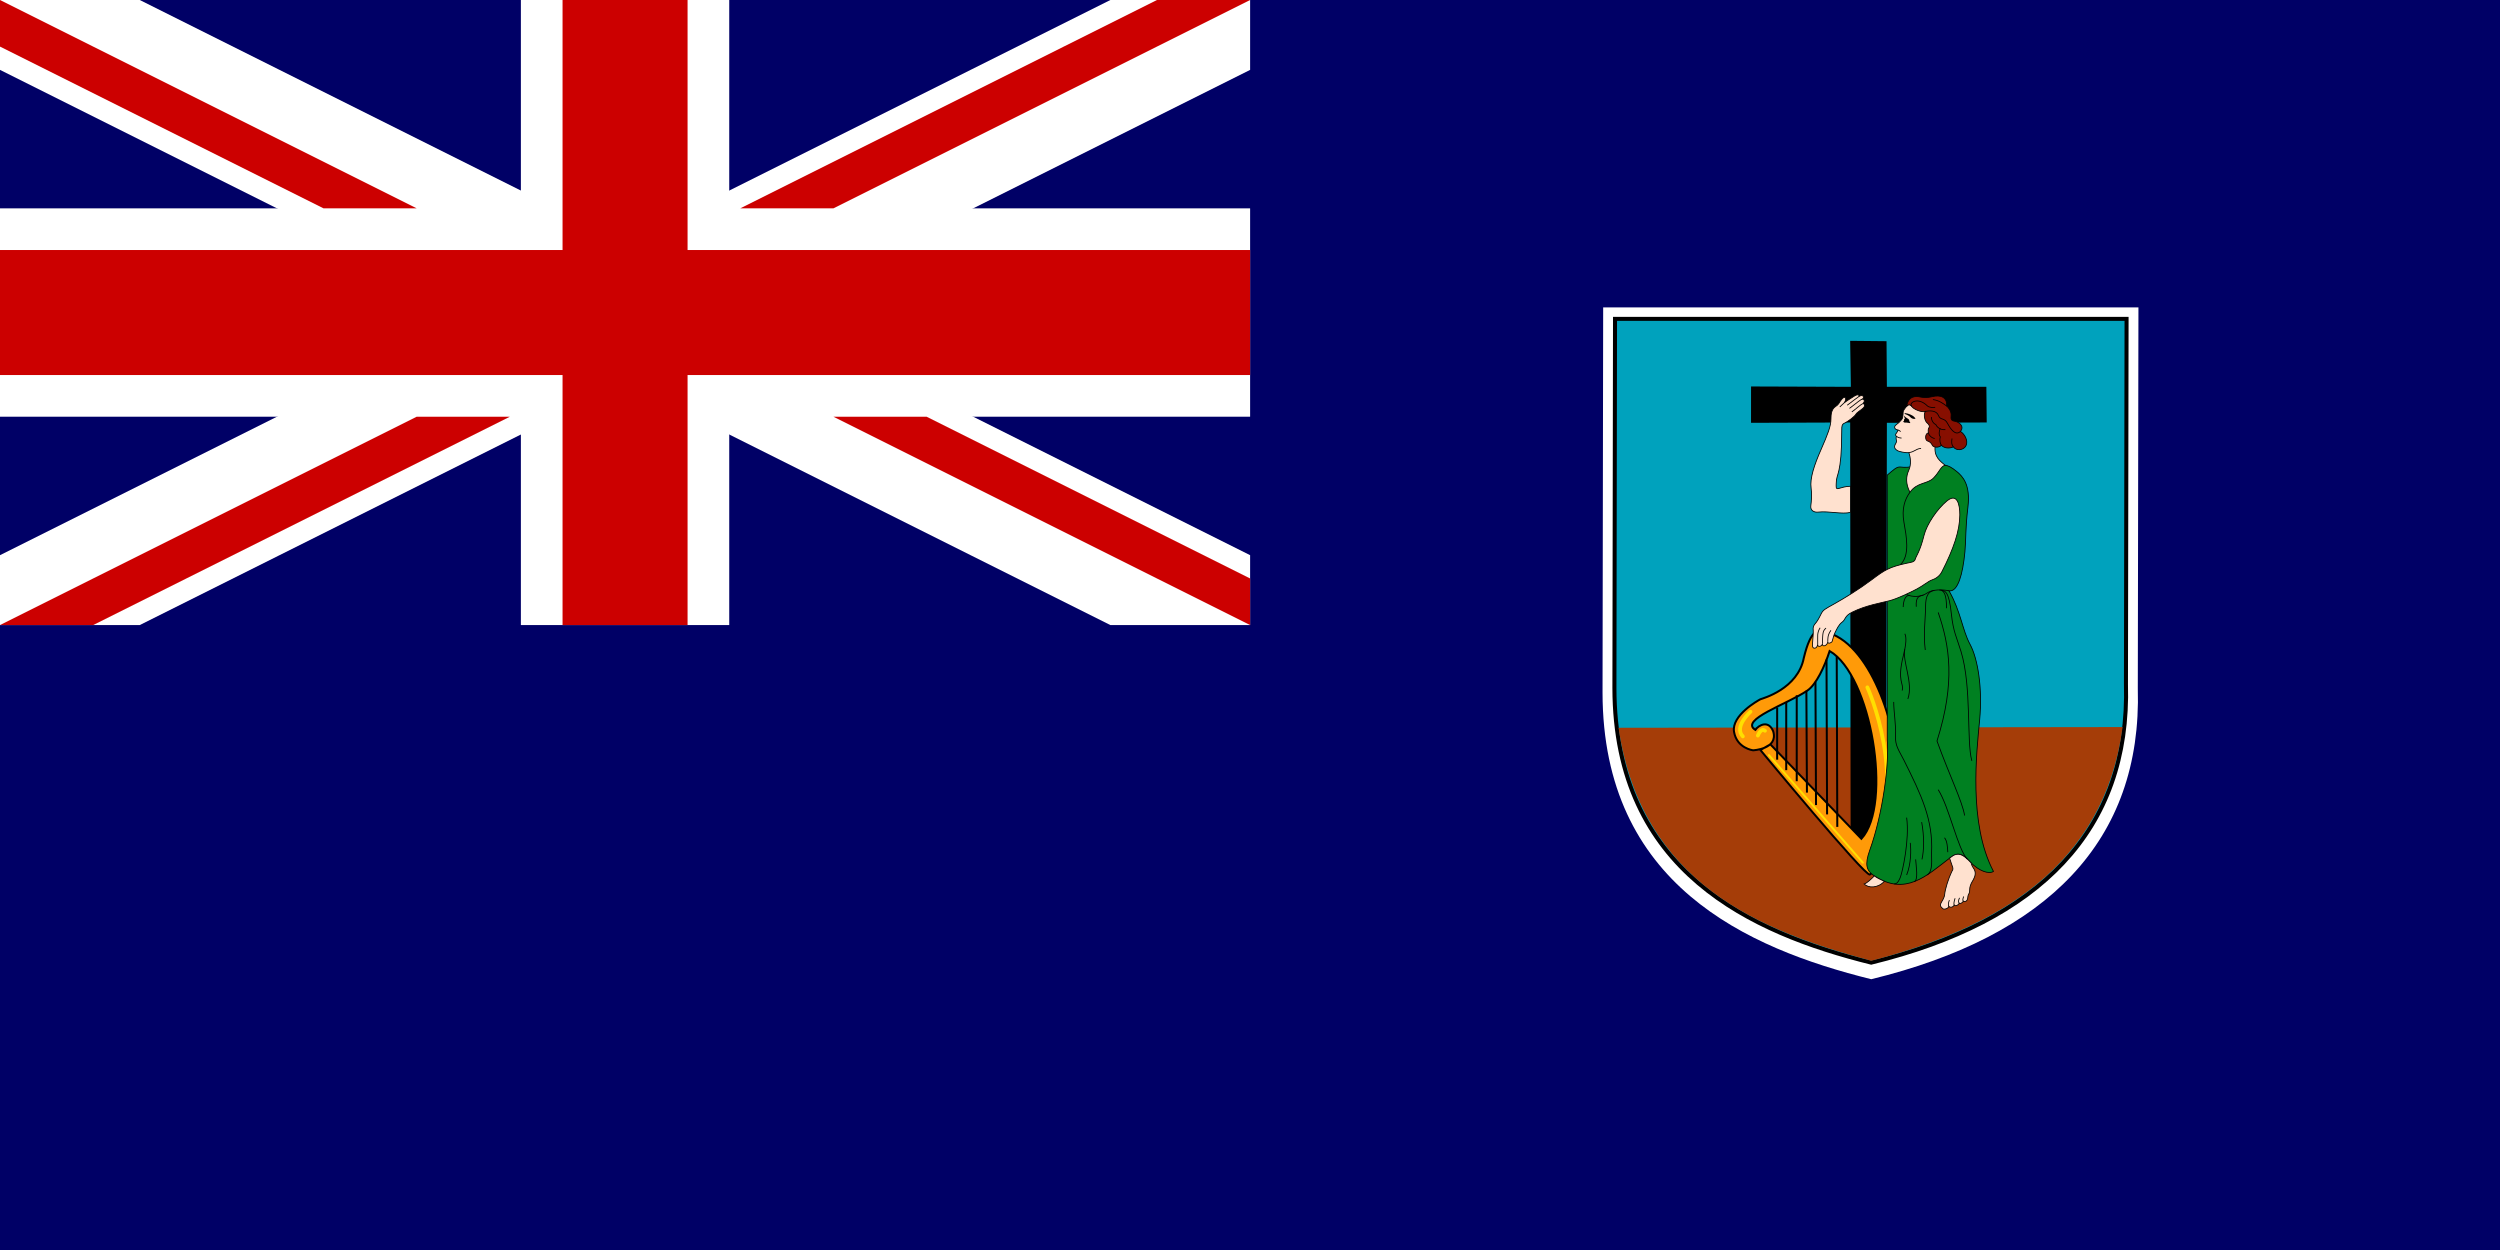 <?xml version="1.0" encoding="UTF-8" standalone="no"?>
<!-- Created with Sodipodi ("http://www.sodipodi.com/") -->
<svg
   xmlns:dc="http://purl.org/dc/elements/1.1/"
   xmlns:cc="http://web.resource.org/cc/"
   xmlns:rdf="http://www.w3.org/1999/02/22-rdf-syntax-ns#"
   xmlns:svg="http://www.w3.org/2000/svg"
   xmlns="http://www.w3.org/2000/svg"
   xmlns:sodipodi="http://inkscape.sourceforge.net/DTD/sodipodi-0.dtd"
   xmlns:inkscape="http://www.inkscape.org/namespaces/inkscape"
   height="500"
   id="svg548"
   sodipodi:docbase="C:\Documents and Settings\David Nelson\Archives\Svg"
   sodipodi:docname="montserrat.svg"
   sodipodi:version="0.32"
   width="1000"
   inkscape:version="0.43"
   version="1.0">
  <rect width="100%" height="100%" fill="#808080" stroke="none"/>
  <defs
     id="defs550" />
  <sodipodi:namedview
     id="base"
     inkscape:zoom="0.67027778"
     inkscape:cx="496.06299"
     inkscape:cy="248.03148"
     inkscape:window-width="756"
     inkscape:window-height="540"
     inkscape:window-x="52"
     inkscape:window-y="46"
     inkscape:current-layer="svg548" />
  <g
     id="g3733"
     transform="matrix(1.008,0,0,1.008,0,-8.786071e-6)">
    <rect
       y="3.8999999e-005"
       x="0"
       width="992.126"
       style="font-size:12px;fill:#000066;stroke-width:1pt"
       id="rect877"
       height="496.063" />
    <g
       transform="matrix(1.199,0,0,1.199,588.042,99.297)"
       id="g555">
      <path
         d="M 40.148,18.913 L 217.303,18.913 L 217.092,144.971 C 218.566,195.646 186.981,227.091 128.865,241.269 C 87.595,231.021 40.007,209.824 39.937,146.409 L 40.148,18.913 z "
         id="path552"
         sodipodi:nodetypes="cccccc"
         style="fill:#ffffff;fill-opacity:1;fill-rule:evenodd;stroke:none;stroke-width:1pt;stroke-linecap:butt;stroke-linejoin:miter;stroke-opacity:1" />
      <path
         d="M 44.069,22.713 L 213.372,22.713 L 213.171,143.508 C 214.579,192.066 184.394,222.198 128.854,235.784 C 89.413,225.965 43.934,205.652 43.868,144.885 L 44.069,22.713 z "
         id="path553"
         sodipodi:nodetypes="cccccc"
         style="fill:#00a2bd;fill-opacity:1;fill-rule:evenodd;stroke:#000000;stroke-width:1pt;stroke-linecap:butt;stroke-linejoin:miter;stroke-opacity:1" />
      <path
         d="M 212.061,157.816 C 205.902,204.167 170.205,224.419 128.852,235.168 C 92.248,225.349 52.868,209.673 45.235,158.049 L 212.061,157.816 z "
         id="path554"
         sodipodi:nodetypes="cccc"
         style="fill:#a53d08;fill-opacity:1;fill-rule:evenodd;stroke:none;stroke-width:1pt;stroke-linecap:butt;stroke-linejoin:miter;stroke-opacity:1" />
    </g>
    <path
       d="M 694.861,153.36 L 734.475,153.502 L 734.192,135.251 L 748.624,135.392 L 748.765,153.502 L 788.238,153.502 L 788.38,167.65 L 748.765,167.791 L 748.449,334.646 L 734.372,334.735 L 734.192,167.65 L 694.852,167.791 L 694.861,153.36 z "
       id="path559"
       sodipodi:nodetypes="ccccccccccccc"
       style="fill:#000000;fill-opacity:1;fill-rule:evenodd;stroke:none;stroke-width:1pt;stroke-linecap:butt;stroke-linejoin:miter;stroke-opacity:1" />
    <path
       d="M 702.519,295.378 L 738.652,332.862 C 751.146,319.129 742.48,267.799 726.046,258.345 C 724.076,264.423 720.727,271.711 717.166,274.06 C 709.333,279.399 690.137,285.64 696.554,289.637 C 698.017,287.611 701.844,285.698 703.645,290.2 C 705.784,297.291 695.653,297.742 695.653,297.742 C 695.653,297.742 689.237,296.953 688.111,290.425 C 686.986,283.897 697.668,277.936 698.58,277.481 C 699.48,277.143 713.438,273.429 715.802,261.046 C 718.728,248.888 721.767,250.69 722.331,250.465 C 740.565,252.266 752.497,284.91 753.173,307.872 C 753.848,330.835 743.831,346.031 742.029,347.044 C 740.228,348.057 698.58,297.63 698.58,297.63 L 702.519,295.378 z "
       id="path566"
       sodipodi:nodetypes="cccsccccscccccc"
       style="fill:#ff9a08;fill-opacity:1;fill-rule:evenodd;stroke:#000000;stroke-width:0.8;stroke-linecap:butt;stroke-linejoin:miter;stroke-miterlimit:4;stroke-dasharray:none;stroke-opacity:1" />
    <path
       d="M 728.86,260.484 L 729.084,328.134"
       id="path567"
       style="fill:none;fill-opacity:1;fill-rule:evenodd;stroke:#000000;stroke-width:0.8;stroke-linecap:butt;stroke-linejoin:miter;stroke-miterlimit:4;stroke-dasharray:none;stroke-opacity:1" />
    <path
       d="M 724.808,261.721 C 724.808,261.834 725.032,323.182 725.032,323.182"
       id="path568"
       sodipodi:nodetypes="cc"
       style="fill:none;fill-opacity:1;fill-rule:evenodd;stroke:#000000;stroke-width:0.8;stroke-linecap:butt;stroke-linejoin:miter;stroke-miterlimit:4;stroke-dasharray:none;stroke-opacity:1" />
    <path
       d="M 720.418,270.614 L 720.642,319.466"
       id="path569"
       sodipodi:nodetypes="cc"
       style="fill:none;fill-opacity:1;fill-rule:evenodd;stroke:#000000;stroke-width:0.8;stroke-linecap:butt;stroke-linejoin:miter;stroke-miterlimit:4;stroke-dasharray:none;stroke-opacity:1" />
    <path
       d="M 716.815,274.102 L 717.04,314.514"
       id="path570"
       sodipodi:nodetypes="cc"
       style="fill:none;fill-opacity:1;fill-rule:evenodd;stroke:#000000;stroke-width:0.8;stroke-linecap:butt;stroke-linejoin:miter;stroke-miterlimit:4;stroke-dasharray:none;stroke-opacity:1" />
    <path
       d="M 712.988,275.904 L 712.988,310.011"
       id="path571"
       style="fill:none;fill-opacity:1;fill-rule:evenodd;stroke:#000000;stroke-width:0.8;stroke-linecap:butt;stroke-linejoin:miter;stroke-miterlimit:4;stroke-dasharray:none;stroke-opacity:1" />
    <path
       d="M 708.822,278.606 L 708.822,305.621"
       id="path572"
       style="fill:none;fill-opacity:1;fill-rule:evenodd;stroke:#000000;stroke-width:0.8;stroke-linecap:butt;stroke-linejoin:miter;stroke-miterlimit:4;stroke-dasharray:none;stroke-opacity:1" />
    <path
       d="M 705.221,280.745 L 705.221,301.456"
       id="path573"
       style="fill:none;fill-opacity:1;fill-rule:evenodd;stroke:#000000;stroke-width:0.8;stroke-linecap:butt;stroke-linejoin:miter;stroke-miterlimit:4;stroke-dasharray:none;stroke-opacity:1" />
    <path
       d="M 701.957,299.656 L 739.215,342.317"
       id="path574"
       style="fill:none;fill-opacity:1;fill-rule:evenodd;stroke:#ffdf00;stroke-width:0.8;stroke-linecap:round;stroke-linejoin:miter;stroke-miterlimit:4;stroke-dasharray:none;stroke-opacity:1" />
    <path
       d="M 741.016,272.752 C 741.016,272.752 757.902,309.674 742.254,340.066"
       id="path575"
       sodipodi:nodetypes="cc"
       style="fill:none;fill-opacity:1;fill-rule:evenodd;stroke:#ffdf00;stroke-width:1.499;stroke-linecap:round;stroke-linejoin:miter;stroke-dasharray:none;stroke-opacity:1" />
    <path
       d="M 697.567,291.888 C 697.567,291.888 698.805,288.624 700.381,289.975"
       id="path576"
       style="fill:none;fill-opacity:1;fill-rule:evenodd;stroke:#ffdf00;stroke-width:1.499;stroke-linecap:round;stroke-linejoin:miter;stroke-dasharray:none;stroke-opacity:1" />
    <path
       d="M 694.64,282.433 C 694.64,282.433 687.886,288.399 691.601,292.226"
       id="path577"
       sodipodi:nodetypes="cc"
       style="fill:none;fill-opacity:1;fill-rule:evenodd;stroke:#ffdf00;stroke-width:1.499;stroke-linecap:round;stroke-linejoin:miter;stroke-dasharray:none;stroke-opacity:1" />
    <path
       d=""
       id="path668"
       sodipodi:nodetypes="c"
       style="fill:none;fill-opacity:1;fill-rule:evenodd;stroke:#000000;stroke-width:1.199pt;stroke-linecap:round;stroke-linejoin:miter;stroke-opacity:1" />
    <g
       transform="matrix(8.268,0,0,8.268,0,2.288818e-5)"
       style="font-size:12px"
       id="g878">
      <path
         style="font-size:12px;fill:#ffffff;stroke-width:1pt"
         id="path879"
         d="M 0,0 L 0,3.354 L 53.292,30 L 60,30 L 60,26.646 L 6.708,0 L 0,0 z M 60,0 L 60,3.354 L 6.708,30 L 0,30 L 0,26.646 L 53.292,0 L 60,0 z " />
      <path
         style="font-size:12px;fill:#ffffff;stroke-width:1pt"
         id="path880"
         d="M 25,0 L 25,30 L 35,30 L 35,0 L 25,0 z M 0,10 L 0,20 L 60,20 L 60,10 L 0,10 z " />
      <path
         style="font-size:12px;fill:#cc0000;stroke-width:1pt"
         id="path881"
         d="M 0,12 L 0,18 L 60,18 L 60,12 L 0,12 z M 27,0 L 27,30 L 33,30 L 33,0 L 27,0 z " />
      <path
         style="font-size:12px;fill:#cc0000;stroke-width:1pt"
         id="path882"
         d="M 0,30 L 20,20 L 24.472,20 L 4.472,30 L 0,30 z M 0,0 L 20,10 L 15.528,10 L 0,2.236 L 0,0 z M 35.528,10 L 55.528,0 L 60,0 L 40,10 L 35.528,10 z M 60,30 L 40,20 L 44.472,20 L 60,27.764 L 60,30 z " />
    </g>
    <g
       transform="matrix(5.233,0,0,5.233,-396.009,-149.727)"
       id="g1890">
      <path
         style="fill:#008021;fill-opacity:1;stroke:#000000;stroke-width:0.063"
         d="M 218.788,64.643 C 219.266,64.233 219.514,63.983 219.81,64.028 C 220.106,64.074 220.509,64.051 220.805,63.96 C 221.102,63.869 222.571,63.686 223.175,63.891 C 223.38,63.914 223.653,64.028 224.074,64.381 C 224.496,64.734 225.111,65.35 224.906,67.058 C 224.701,68.766 224.768,69.497 224.678,70.452 C 224.519,72.138 224.145,73.526 223.471,73.414 C 224.382,75.008 224.473,76.375 225.065,77.469 C 225.658,78.562 226.022,80.795 225.794,83.21 C 225.567,85.624 224.929,91.046 226.842,94.691 C 226.523,94.919 225.749,94.691 225.065,93.962 C 224.382,93.233 224.082,93.257 223.516,93.689 C 221.785,95.01 220.164,96.603 217.776,95.01 C 217.229,94.645 217.056,94.208 217.457,93.096 C 218.459,90.317 218.946,86.504 218.788,84.713 L 218.788,64.643 z "
         id="path1606" />
      <path
         style="fill:#ffe1cf;stroke:#000000;stroke-width:0.063"
         d="M 220.43,62.935 C 220.555,63.322 220.623,63.823 220.418,64.279 C 220.213,64.734 220.168,65.281 220.509,65.942 C 221.056,65.167 221.831,65.327 222.286,64.871 C 222.742,64.415 222.833,63.983 223.175,63.891 C 222.833,63.595 222.309,63.276 222.423,62.411 C 222.537,61.545 223.744,60.839 222.651,59.517 C 221.945,58.665 220.919,58.903 220.475,59.233 C 220.266,59.388 220.088,59.609 220.02,59.757 C 219.951,59.905 220.037,60.242 219.871,60.44 C 219.758,60.577 219.62,60.713 219.461,60.827 C 219.359,60.901 219.295,61.009 219.404,61.135 C 219.448,61.185 219.528,61.196 219.616,61.226 C 219.565,61.329 219.507,61.431 219.45,61.505 C 219.396,61.575 219.419,61.641 219.484,61.698 C 219.398,61.971 219.564,62.001 219.45,62.206 C 219.351,62.383 219.217,62.593 219.587,62.798 C 219.689,62.855 220.174,62.967 220.43,62.935 z "
         id="path1626" />
      <path
         style="fill:#ffe1cf;stroke:#000000;stroke-width:0.063"
         d="M 215.999,67.468 C 215.361,67.627 214.336,67.354 213.561,67.445 C 213.219,67.486 212.946,67.309 212.992,66.967 C 213.037,66.625 213.083,66.101 213.014,65.623 C 212.908,64.877 213.265,63.846 213.766,62.707 C 214.267,61.568 214.518,60.93 214.518,60.395 C 214.518,60.041 214.552,59.643 214.871,59.438 C 215.107,59.286 215.152,59.139 215.236,59.016 C 215.429,58.732 215.611,58.663 215.634,58.834 C 215.648,58.936 215.611,59.028 215.52,59.164 C 215.725,58.994 216.073,58.794 216.152,58.737 C 216.232,58.68 216.637,58.396 216.659,58.663 C 216.819,58.584 216.927,58.589 216.967,58.675 C 217.01,58.767 216.984,58.806 216.904,58.874 C 217.018,58.851 217.149,59.051 216.921,59.227 C 217.041,59.187 217.16,59.387 216.95,59.569 C 216.732,59.757 216.483,59.888 216.403,60.036 C 216.323,60.184 215.782,60.6 215.566,60.691 C 215.349,60.782 215.338,60.907 215.338,61.226 C 215.338,64.734 214.917,64.449 214.917,65.293 C 214.917,65.52 214.871,65.725 215.099,65.657 C 215.327,65.589 215.657,65.486 215.999,65.486 L 215.999,67.468 z "
         id="path1628" />
      <path
         style="fill:#ffe1cf;stroke:#000000;stroke-width:0.063"
         d="M 216.135,75.031 C 217.165,74.516 218.345,74.325 218.96,74.166 C 219.575,74.006 220.555,73.528 221.033,73.277 C 221.512,73.026 221.899,72.685 222.172,72.594 C 222.446,72.503 222.752,72.314 222.924,71.979 C 223.812,70.247 224.291,68.858 224.291,67.65 C 224.291,66.853 224.086,65.965 223.311,66.602 C 222.583,67.202 221.79,68.358 221.58,69.199 C 221.261,70.475 220.988,70.749 220.919,70.999 C 220.851,71.25 220.593,71.249 220.281,71.318 C 218.937,71.614 218.618,71.819 217.616,72.571 C 216.614,73.323 215.52,73.983 214.791,74.393 C 214.062,74.803 213.926,74.849 213.766,75.179 C 213.607,75.51 213.459,75.76 213.322,75.908 C 213.185,76.056 213.146,76.23 213.174,76.409 C 213.197,76.558 213.128,77.241 213.117,77.469 C 213.105,77.697 213.162,77.754 213.254,77.765 C 213.345,77.776 213.47,77.731 213.516,77.457 C 213.47,77.731 213.846,77.64 213.869,77.435 C 213.857,77.731 214.256,77.56 214.279,77.287 C 214.279,77.48 214.581,77.346 214.609,77.252 C 214.677,77.025 214.734,76.774 214.825,76.592 C 214.958,76.327 215.1,75.985 215.361,75.794 C 215.657,75.578 215.52,75.339 216.135,75.031 z "
         id="path1630" />
      <path
         style="fill:#ffe1cf;stroke:#000000;stroke-width:0.063"
         d="M 223.516,93.689 C 223.585,93.939 223.71,94.224 223.755,94.395 C 223.801,94.566 223.721,94.619 223.676,94.714 C 223.437,95.215 223.18,96.014 223.14,96.445 C 223.118,96.696 222.947,96.935 222.867,97.083 C 222.779,97.246 222.813,97.372 223.015,97.527 C 223.112,97.601 223.425,97.504 223.459,97.345 C 223.573,97.459 223.778,97.413 223.869,97.243 C 223.972,97.345 224.143,97.277 224.257,97.106 C 224.359,97.174 224.507,97.037 224.564,96.946 C 224.724,97.026 224.895,96.929 224.9,96.616 C 224.901,96.553 224.94,96.445 224.986,96.371 C 225.031,96.297 225.048,96.155 225.043,96.029 C 225.037,95.904 225.117,95.654 225.225,95.477 C 225.333,95.3 225.521,94.987 225.441,94.691 C 225.367,94.415 225.248,94.441 225.145,94.042 C 224.895,93.78 224.553,93.415 224.2,93.392 C 223.847,93.37 223.642,93.609 223.516,93.689 z "
         id="path1632" />
      <path
         style="fill:#ffe1cf;stroke:#000000;stroke-width:0.063"
         d="M 217.035,95.648 C 217.354,95.967 218.072,95.978 218.573,95.443 C 218.391,95.363 217.992,95.181 217.81,95.033 C 217.559,95.283 217.274,95.568 217.035,95.648 z "
         id="path1634" />
      <path
         style="fill:#870f00;stroke:#000000;stroke-width:0.063"
         d="M 220.259,59.426 C 220.384,58.618 220.957,58.637 221.318,58.72 C 221.466,58.754 221.831,58.788 222.172,58.697 C 222.848,58.517 223.357,58.754 223.289,59.404 C 223.471,59.54 223.664,59.859 223.63,60.133 C 223.596,60.406 223.653,60.52 223.904,60.554 C 224.154,60.588 224.69,60.896 224.336,61.329 C 224.678,61.534 224.94,62.058 224.758,62.411 C 224.576,62.764 224.029,62.821 223.801,62.502 C 223.551,62.616 223.14,62.639 222.89,62.377 C 222.719,62.581 222.286,62.559 222.206,62.377 C 222.127,62.194 221.992,62.097 221.831,62.046 C 221.648,61.989 221.637,61.488 221.91,61.431 C 221.876,61.283 221.888,61.112 221.956,61.032 C 222.024,60.953 221.967,60.805 221.808,60.679 C 221.648,60.554 221.512,60.076 221.671,59.814 C 221.398,59.905 220.794,59.643 220.669,59.461 C 220.543,59.278 220.373,59.267 220.259,59.426 z "
         id="path1636" />
      <path
         style="fill:none;stroke:#000000;stroke-width:0.063"
         d="M 220.43,62.935 C 220.874,62.878 221.022,62.604 221.352,62.627"
         id="path1638" />
      <path
         style="fill:none;stroke:#000000;stroke-width:0.063"
         d="M 219.484,61.698 C 219.513,61.723 219.55,61.744 219.592,61.767 C 219.682,61.816 219.78,61.821 219.871,61.833"
         id="path1640" />
      <path
         style="fill:none;stroke:#000000;stroke-width:0.063"
         d="M 219.616,61.226 C 219.678,61.248 219.744,61.279 219.803,61.34"
         id="path1642" />
      <path
         style="fill:none;stroke:#000000;stroke-width:0.063"
         d="M 220.646,59.426 C 220.384,59.176 221.09,58.663 221.831,59.392 C 221.969,59.528 222.32,59.529 222.423,59.495"
         id="path1644" />
      <path
         style="fill:none;stroke:#000000;stroke-width:0.063"
         d="M 221.671,59.814 C 222.013,59.734 222.525,59.734 222.673,60.121 C 222.822,60.508 223.118,60.258 223.357,60.714 C 223.596,61.169 223.972,61.682 224.336,61.329"
         id="path1646" />
      <path
         style="fill:none;stroke:#000000;stroke-width:0.063"
         d="M 222.89,62.377 C 222.787,62.24 222.742,61.944 222.81,61.739 C 222.673,61.579 222.73,61.249 222.81,61.089"
         id="path1648" />
      <path
         style="fill:none;stroke:#000000;stroke-width:0.063"
         d="M 221.91,61.431 C 221.922,61.568 222.104,61.818 222.389,61.864"
         id="path1650" />
      <path
         style="fill:none;stroke:#000000;stroke-width:0.063"
         d="M 223.801,62.502 C 223.642,62.297 223.664,62.115 223.699,61.864"
         id="path1652" />
      <path
         style="fill:none;stroke:#000000;stroke-width:0.063"
         d="M 222.138,60.235 C 222.127,60.44 222.252,60.714 222.468,60.805 C 222.514,60.919 222.742,61.237 223.197,61.192"
         id="path1654" />
      <path
         style="fill:none;stroke:#000000;stroke-width:0.063"
         d="M 223.289,59.404 C 223.039,59.21 222.7,58.971 222.252,58.912"
         id="path1656" />
      <path
         style="fill:none;stroke:#000000;stroke-width:0.063"
         d="M 220.509,65.942 C 220.122,66.466 219.871,67.195 220.054,68.22 C 220.236,69.245 220.532,70.749 219.78,71.432"
         id="path1658" />
      <path
         style="fill:none;stroke:#000000;stroke-width:0.063"
         d="M 223.471,73.414 C 222.947,73.3 222.195,73.3 221.785,73.596 C 221.375,73.892 220.691,73.915 220.236,73.687"
         id="path1660" />
      <path
         style="fill:none;stroke:#000000;stroke-width:0.063"
         d="M 222.366,73.38 C 221.91,73.459 221.694,73.778 221.694,74.621 C 221.694,75.464 221.512,76.694 221.671,77.902"
         id="path1662" />
      <path
         style="fill:none;stroke:#000000;stroke-width:0.063"
         d="M 221.534,73.733 C 221.238,73.812 220.931,73.824 220.988,74.621"
         id="path1664" />
      <path
         style="fill:none;stroke:#000000;stroke-width:0.063"
         d="M 219.997,74.644 C 220.008,74.154 220.179,73.699 220.498,73.778"
         id="path1666" />
      <path
         style="fill:none;stroke:#000000;stroke-width:0.063"
         d="M 223.277,74.735 C 223.3,73.653 223.061,73.346 222.742,73.357 C 223.175,73.368 223.47,73.421 223.653,75.191 C 223.79,76.512 224.066,76.98 224.382,78.016 C 225.202,80.704 224.792,84.85 225.202,86.308"
         id="path1668" />
      <path
         style="fill:none;stroke:#000000;stroke-width:0.063"
         d="M 222.651,75.054 C 223.516,77.56 223.972,80.339 222.56,84.804 C 223.516,87.447 224.473,89.36 224.655,90.454"
         id="path1670" />
      <path
         style="fill:none;stroke:#000000;stroke-width:0.063"
         d="M 219.917,80.977 C 220.076,80.408 219.507,80.339 220.008,78.335 C 220.225,77.466 220.259,76.945 220.122,76.671"
         id="path1672" />
      <path
         style="fill:none;stroke:#000000;stroke-width:0.063"
         d="M 220.122,77.856 C 219.917,78.745 220.783,80.408 220.35,81.615"
         id="path1674" />
      <path
         style="fill:none;stroke:#000000;stroke-width:0.063"
         d="M 219.279,81.843 C 219.279,82.617 219.461,83.62 219.416,84.394 C 219.37,85.169 219.686,85.528 220.054,86.262 C 221.375,88.905 222.274,90.79 222.149,93.279 C 222.127,93.734 222.286,94.691 221.808,94.964"
         id="path1676" />
      <path
         style="fill:none;stroke:#000000;stroke-width:0.063"
         d="M 219.313,95.636 C 219.45,95.648 219.598,95.58 219.769,95.169 C 219.94,94.759 220.487,92.299 220.259,90.613"
         id="path1678" />
      <path
         style="fill:none;stroke:#000000;stroke-width:0.063"
         d="M 220.532,92.527 C 220.6,93.051 220.6,94.121 220.259,94.964"
         id="path1680" />
      <path
         style="fill:none;stroke:#000000;stroke-width:0.063"
         d="M 221.398,90.955 C 221.603,92.071 221.58,93.074 221.421,93.78"
         id="path1682" />
      <path
         style="fill:none;stroke:#000000;stroke-width:0.063"
         d="M 220.942,93.78 C 220.965,94.235 221.17,95.374 220.828,95.466"
         id="path1684" />
      <path
         style="fill:none;stroke:#000000;stroke-width:0.063"
         d="M 222.651,88.495 C 223.493,89.816 224.154,93.074 224.86,93.757"
         id="path1686" />
      <path
         style="fill:none;stroke:#000000;stroke-width:0.063"
         d="M 223.38,93.233 C 223.357,92.869 223.334,92.368 223.129,92.14"
         id="path1688" />
      <path
         style="fill:none;stroke:#000000;stroke-width:0.063"
         d="M 214.279,77.287 C 214.29,77.036 214.245,76.797 214.518,76.409"
         id="path1690" />
      <path
         style="fill:none;stroke:#000000;stroke-width:0.063"
         d="M 213.869,77.435 C 213.903,76.558 213.891,76.478 214.142,76.239"
         id="path1692" />
      <path
         style="fill:none;stroke:#000000;stroke-width:0.063"
         d="M 213.516,77.457 C 213.527,76.831 213.447,76.615 213.698,76.216"
         id="path1694" />
      <path
         style="fill:none;stroke:#000000;stroke-width:0.063"
         d="M 216.659,58.663 C 216.562,58.726 215.993,59.159 215.754,59.341"
         id="path1696" />
      <path
         style="fill:none;stroke:#000000;stroke-width:0.063"
         d="M 216.904,58.874 C 216.796,58.891 216.483,59.147 215.925,59.58"
         id="path1698" />
      <path
         style="fill:none;stroke:#000000;stroke-width:0.063"
         d="M 216.921,59.227 C 216.745,59.307 216.409,59.632 216.101,59.848"
         id="path1700" />
      <path
         style="fill:none;stroke:#000000;stroke-width:0.063"
         d="M 215.52,59.164 C 215.435,59.227 215.27,59.409 215.19,59.472"
         id="path1702" />
      <path
         style="fill:none;stroke:#000000;stroke-width:0.063"
         d="M 223.459,97.345 C 223.408,97.288 223.408,97.089 223.499,96.867"
         id="path1704" />
      <path
         style="fill:none;stroke:#000000;stroke-width:0.063"
         d="M 223.869,97.243 C 223.807,97.18 223.869,96.906 223.932,96.73"
         id="path1706" />
      <path
         style="fill:none;stroke:#000000;stroke-width:0.063"
         d="M 224.257,97.106 C 224.183,97.072 224.16,96.912 224.268,96.696"
         id="path1708" />
      <path
         style="fill:none;stroke:#000000;stroke-width:0.063"
         d="M 224.564,96.946 C 224.513,96.929 224.49,96.844 224.581,96.593"
         id="path1710" />
      <g
         id="g1712">
        <path
           style="fill:#000000;stroke:none"
           d="M 220.082,60.144 C 220.247,60.36 220.418,60.337 220.448,60.477 C 220.478,60.617 220.5,60.627 220.532,60.668 C 220.564,60.709 220.454,60.701 220.4,60.679 C 220.347,60.656 220.213,60.659 220.131,60.66 C 220.05,60.661 219.953,60.565 220.014,60.554 C 220.074,60.543 220.066,60.524 220.057,60.481 C 220.048,60.439 220.091,60.372 220.116,60.36 C 220.142,60.347 220.124,60.35 220.101,60.293 C 220.077,60.236 220.047,60.097 220.082,60.144 z "
           id="path1714" />
        <path
           style="fill:#000000;stroke:none"
           d="M 220.182,59.946 C 220.367,59.968 220.686,60.067 220.859,60.259 C 220.995,60.41 220.884,60.37 220.815,60.375 C 220.746,60.381 220.611,60.332 220.543,60.246 C 220.476,60.161 220.275,60.053 220.168,60.024 C 220.103,60.008 220.042,59.929 220.182,59.946 z "
           id="path1716" />
      </g>
    </g>
  </g>
</svg>
